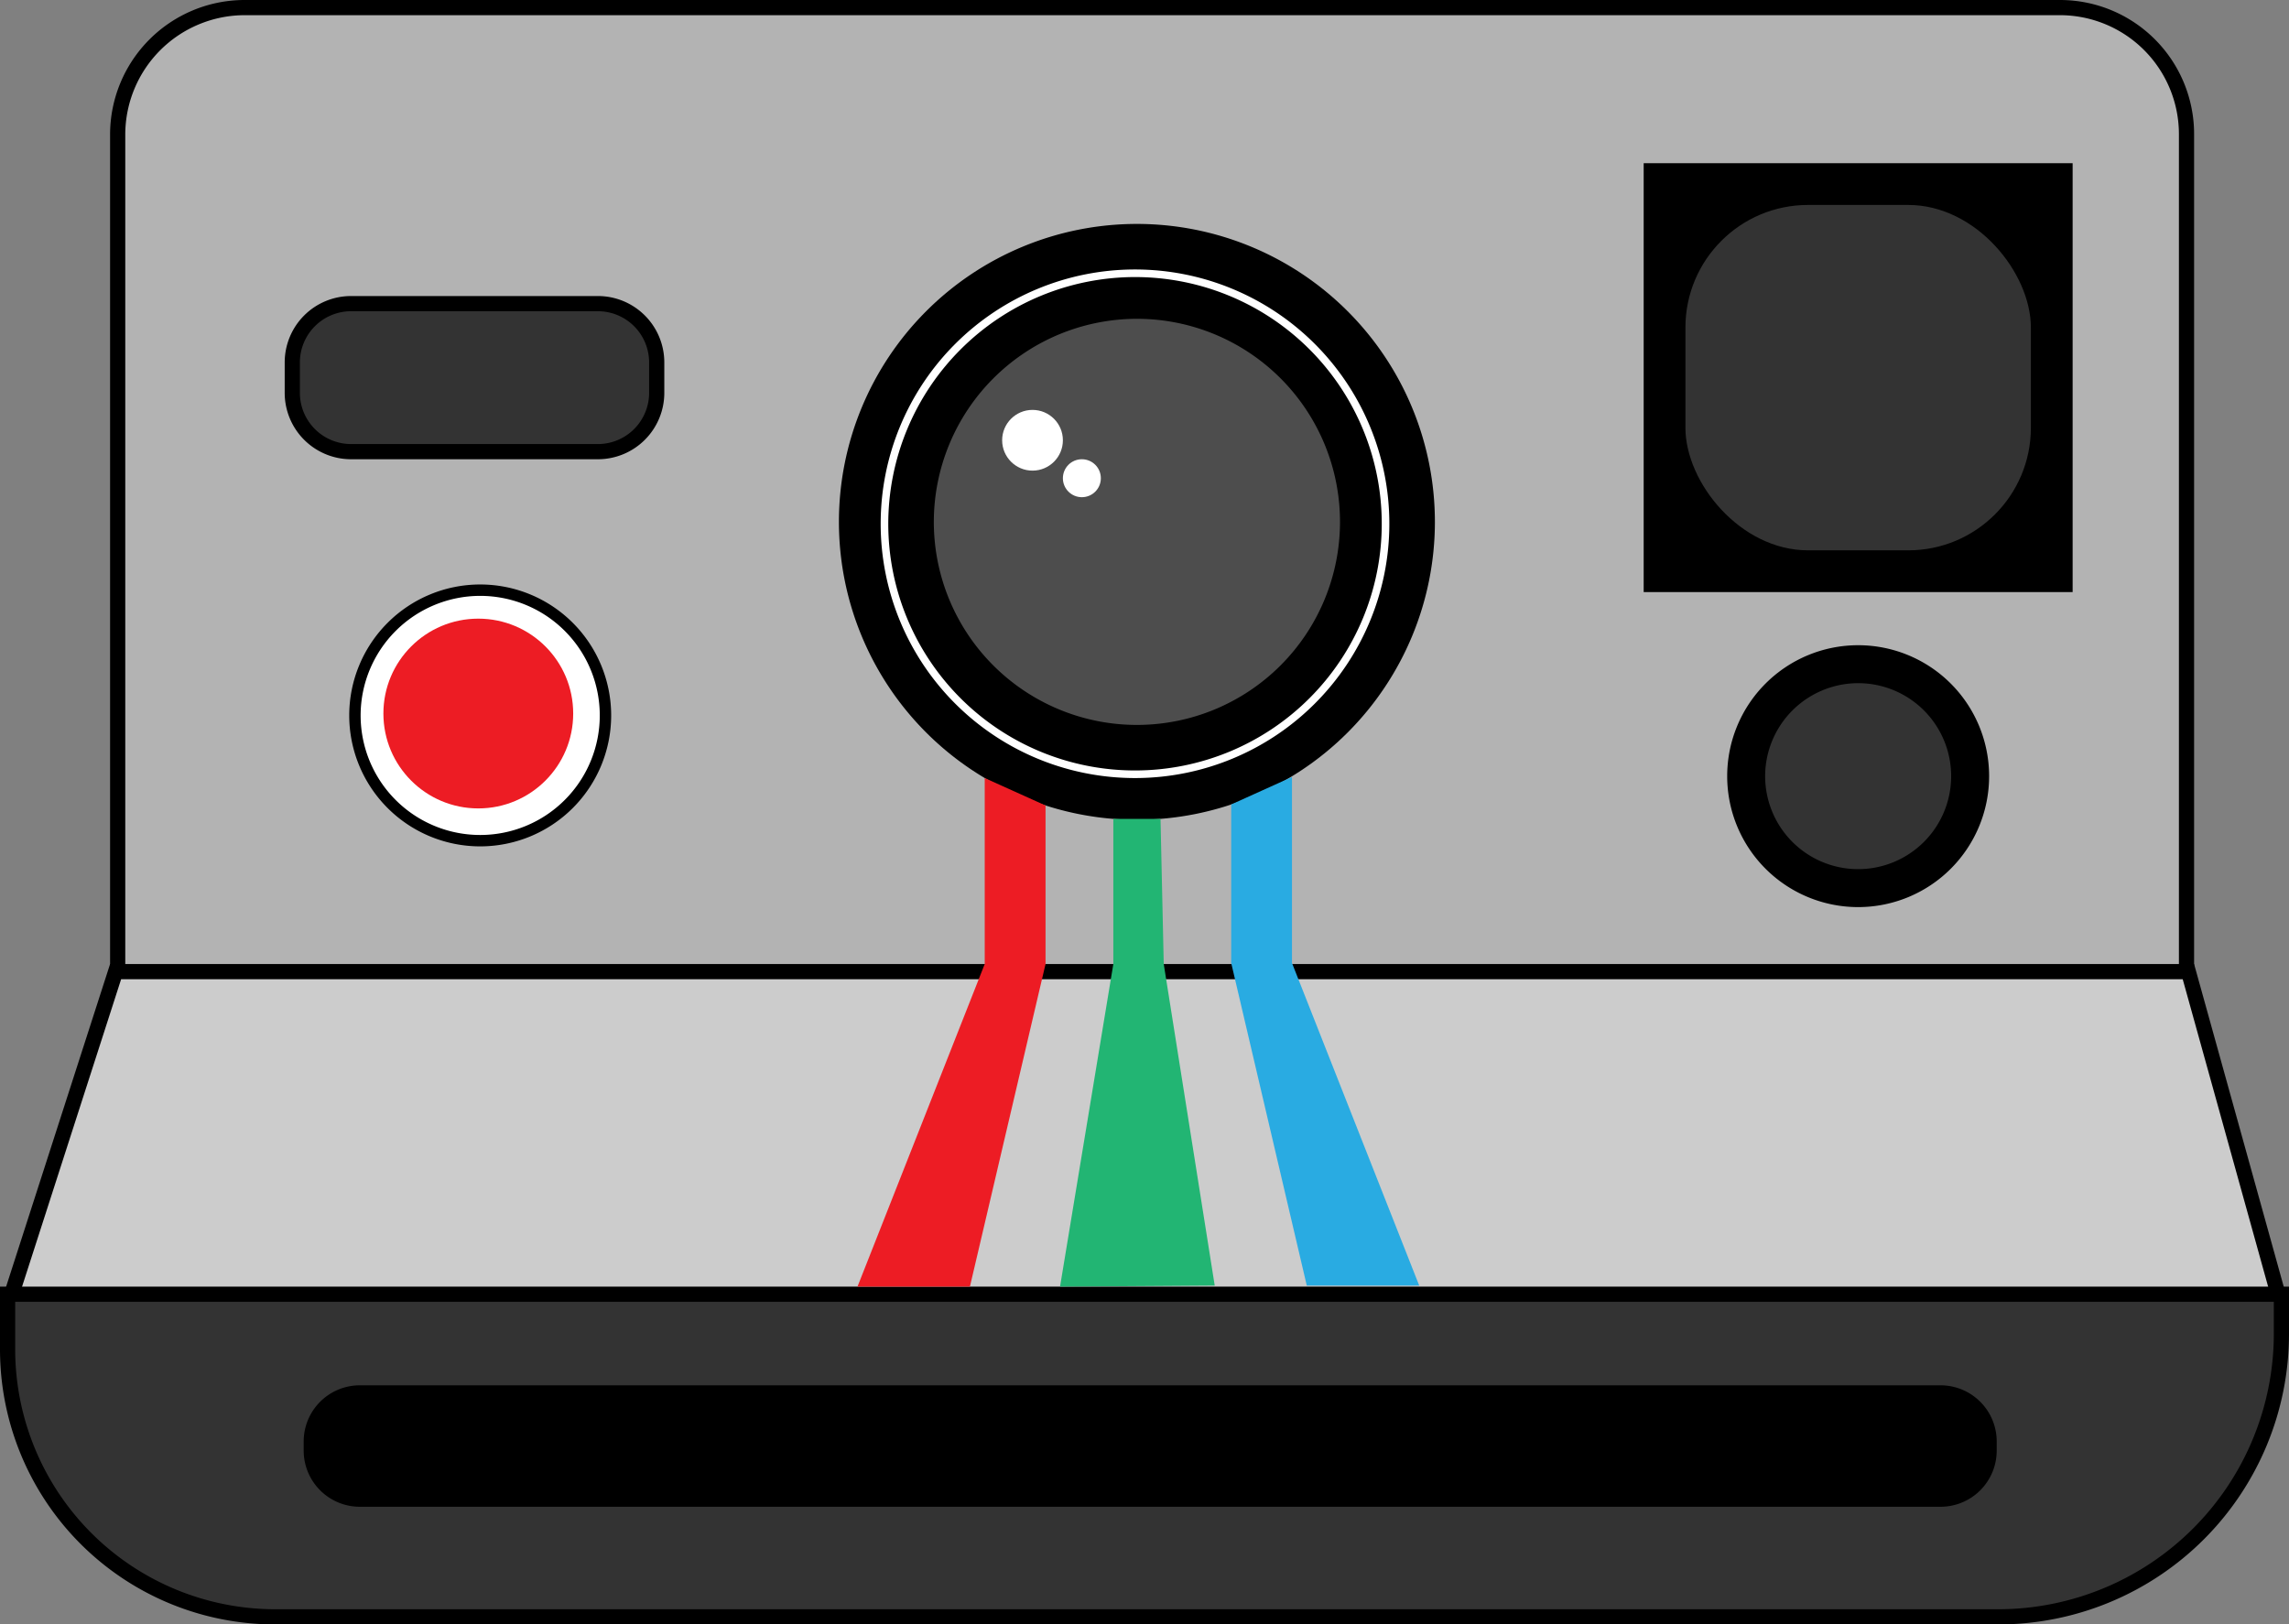 <?xml version="1.0" encoding="UTF-8"?> <svg xmlns="http://www.w3.org/2000/svg" id="Слой_1" data-name="Слой 1" viewBox="0 0 603 428"><rect x="0" y="0" width="603" height="428" fill="#808080" stroke="none"/><defs><style>.cls-1{fill:#b3b3b3;}.cls-2{fill:#ccc;}.cls-3{fill:#333;}.cls-4{fill:#4d4d4d;}.cls-5{fill:#fff;}.cls-6{fill:#ed1c24;}.cls-7{fill:#29abe2;}.cls-8{fill:#22b573;}</style></defs><path class="cls-1" d="M633,497V275.46A33.5,33.5,0,0,1,666.46,242h478.22A33.36,33.36,0,0,1,1178,275.32V497Z" transform="translate(-602 -240)"></path><path d="M1144.68,244A31.36,31.36,0,0,1,1176,275.32V495H635V275.46A31.49,31.49,0,0,1,666.46,244h478.22m0-4H666.46A35.45,35.45,0,0,0,631,275.46V499h549V275.32A35.32,35.32,0,0,0,1144.68,240Z" transform="translate(-602 -240)"></path><polygon class="cls-2" points="2.75 342 30.46 256 576.48 256 600.37 342 2.75 342"></polygon><path d="M1177,498l22.78,82H607.49l26.42-82H1177m3-4H631l-29,90h603l-25-90Z" transform="translate(-602 -240)"></path><path class="cls-3" d="M674.45,666A70.52,70.52,0,0,1,604,595.55V581h599v10.44A74.65,74.65,0,0,1,1128.44,666Z" transform="translate(-602 -240)"></path><path d="M1201,583v8.44A72.64,72.64,0,0,1,1128.44,664h-454A68.53,68.53,0,0,1,606,595.55V583h595m4-4H602v16.55A72.45,72.45,0,0,0,674.45,668h454A76.56,76.56,0,0,0,1205,591.44V579Z" transform="translate(-602 -240)"></path><rect x="82" y="367" width="442" height="28" rx="12.8"></rect><path d="M1113.2,609a10.81,10.81,0,0,1,10.8,10.8v2.4a10.81,10.81,0,0,1-10.8,10.8H696.8A10.81,10.81,0,0,1,686,622.2v-2.4A10.81,10.81,0,0,1,696.8,609h416.4m0-4H696.8A14.8,14.8,0,0,0,682,619.8v2.4A14.8,14.8,0,0,0,696.8,637h416.4a14.8,14.8,0,0,0,14.8-14.8v-2.4a14.8,14.8,0,0,0-14.8-14.8Z" transform="translate(-602 -240)"></path><circle class="cls-4" cx="299.5" cy="137.5" r="66"></circle><path d="M901.5,324A53.5,53.5,0,1,1,848,377.5,53.56,53.56,0,0,1,901.5,324m0-25A78.5,78.5,0,1,0,980,377.5,78.51,78.51,0,0,0,901.5,299Z" transform="translate(-602 -240)"></path><path class="cls-5" d="M901,313a65,65,0,1,1-65,65,65.08,65.08,0,0,1,65-65m0-2a67,67,0,1,0,67,67,67,67,0,0,0-67-67Z" transform="translate(-602 -240)"></path><circle class="cls-5" cx="272" cy="116" r="8"></circle><circle class="cls-5" cx="285" cy="126" r="5"></circle><rect class="cls-3" x="77" y="80" width="96" height="39" rx="15.49"></rect><path d="M759.51,322A13.5,13.5,0,0,1,773,335.49v8A13.5,13.5,0,0,1,759.51,357h-65A13.5,13.5,0,0,1,681,343.51v-8A13.5,13.5,0,0,1,694.49,322h65m0-4h-65A17.49,17.49,0,0,0,677,335.49v8A17.49,17.49,0,0,0,694.49,361h65A17.49,17.49,0,0,0,777,343.51v-8A17.49,17.49,0,0,0,759.51,318Z" transform="translate(-602 -240)"></path><circle class="cls-5" cx="126.5" cy="188.5" r="33"></circle><path d="M728.5,397A31.5,31.5,0,1,1,697,428.5,31.53,31.53,0,0,1,728.5,397m0-3A34.5,34.5,0,1,0,763,428.5,34.5,34.5,0,0,0,728.5,394Z" transform="translate(-602 -240)"></path><circle class="cls-6" cx="126" cy="188" r="25"></circle><rect x="433" y="43" width="113" height="113"></rect><rect class="cls-3" x="444" y="54" width="91" height="91" rx="32.3"></rect><circle class="cls-3" cx="489.5" cy="204.5" r="29.5"></circle><path d="M1091.5,420a24.5,24.5,0,1,1-24.5,24.5,24.53,24.53,0,0,1,24.5-24.5m0-10a34.5,34.5,0,1,0,34.5,34.5,34.5,34.5,0,0,0-34.5-34.5Z" transform="translate(-602 -240)"></path><polygon class="cls-6" points="259.41 205 259.41 254 225.89 339 255.51 339 275.43 254 275.43 212.23 259.41 205"></polygon><polygon class="cls-7" points="340.35 204.72 340.35 253.72 373.87 338.72 344.25 338.72 324.34 253.72 324.34 211.96 340.35 204.72"></polygon><polygon class="cls-8" points="293.29 215.76 293.29 254 279.25 339 320 338.72 306.57 254 305.72 215.76 293.29 215.76"></polygon></svg> 